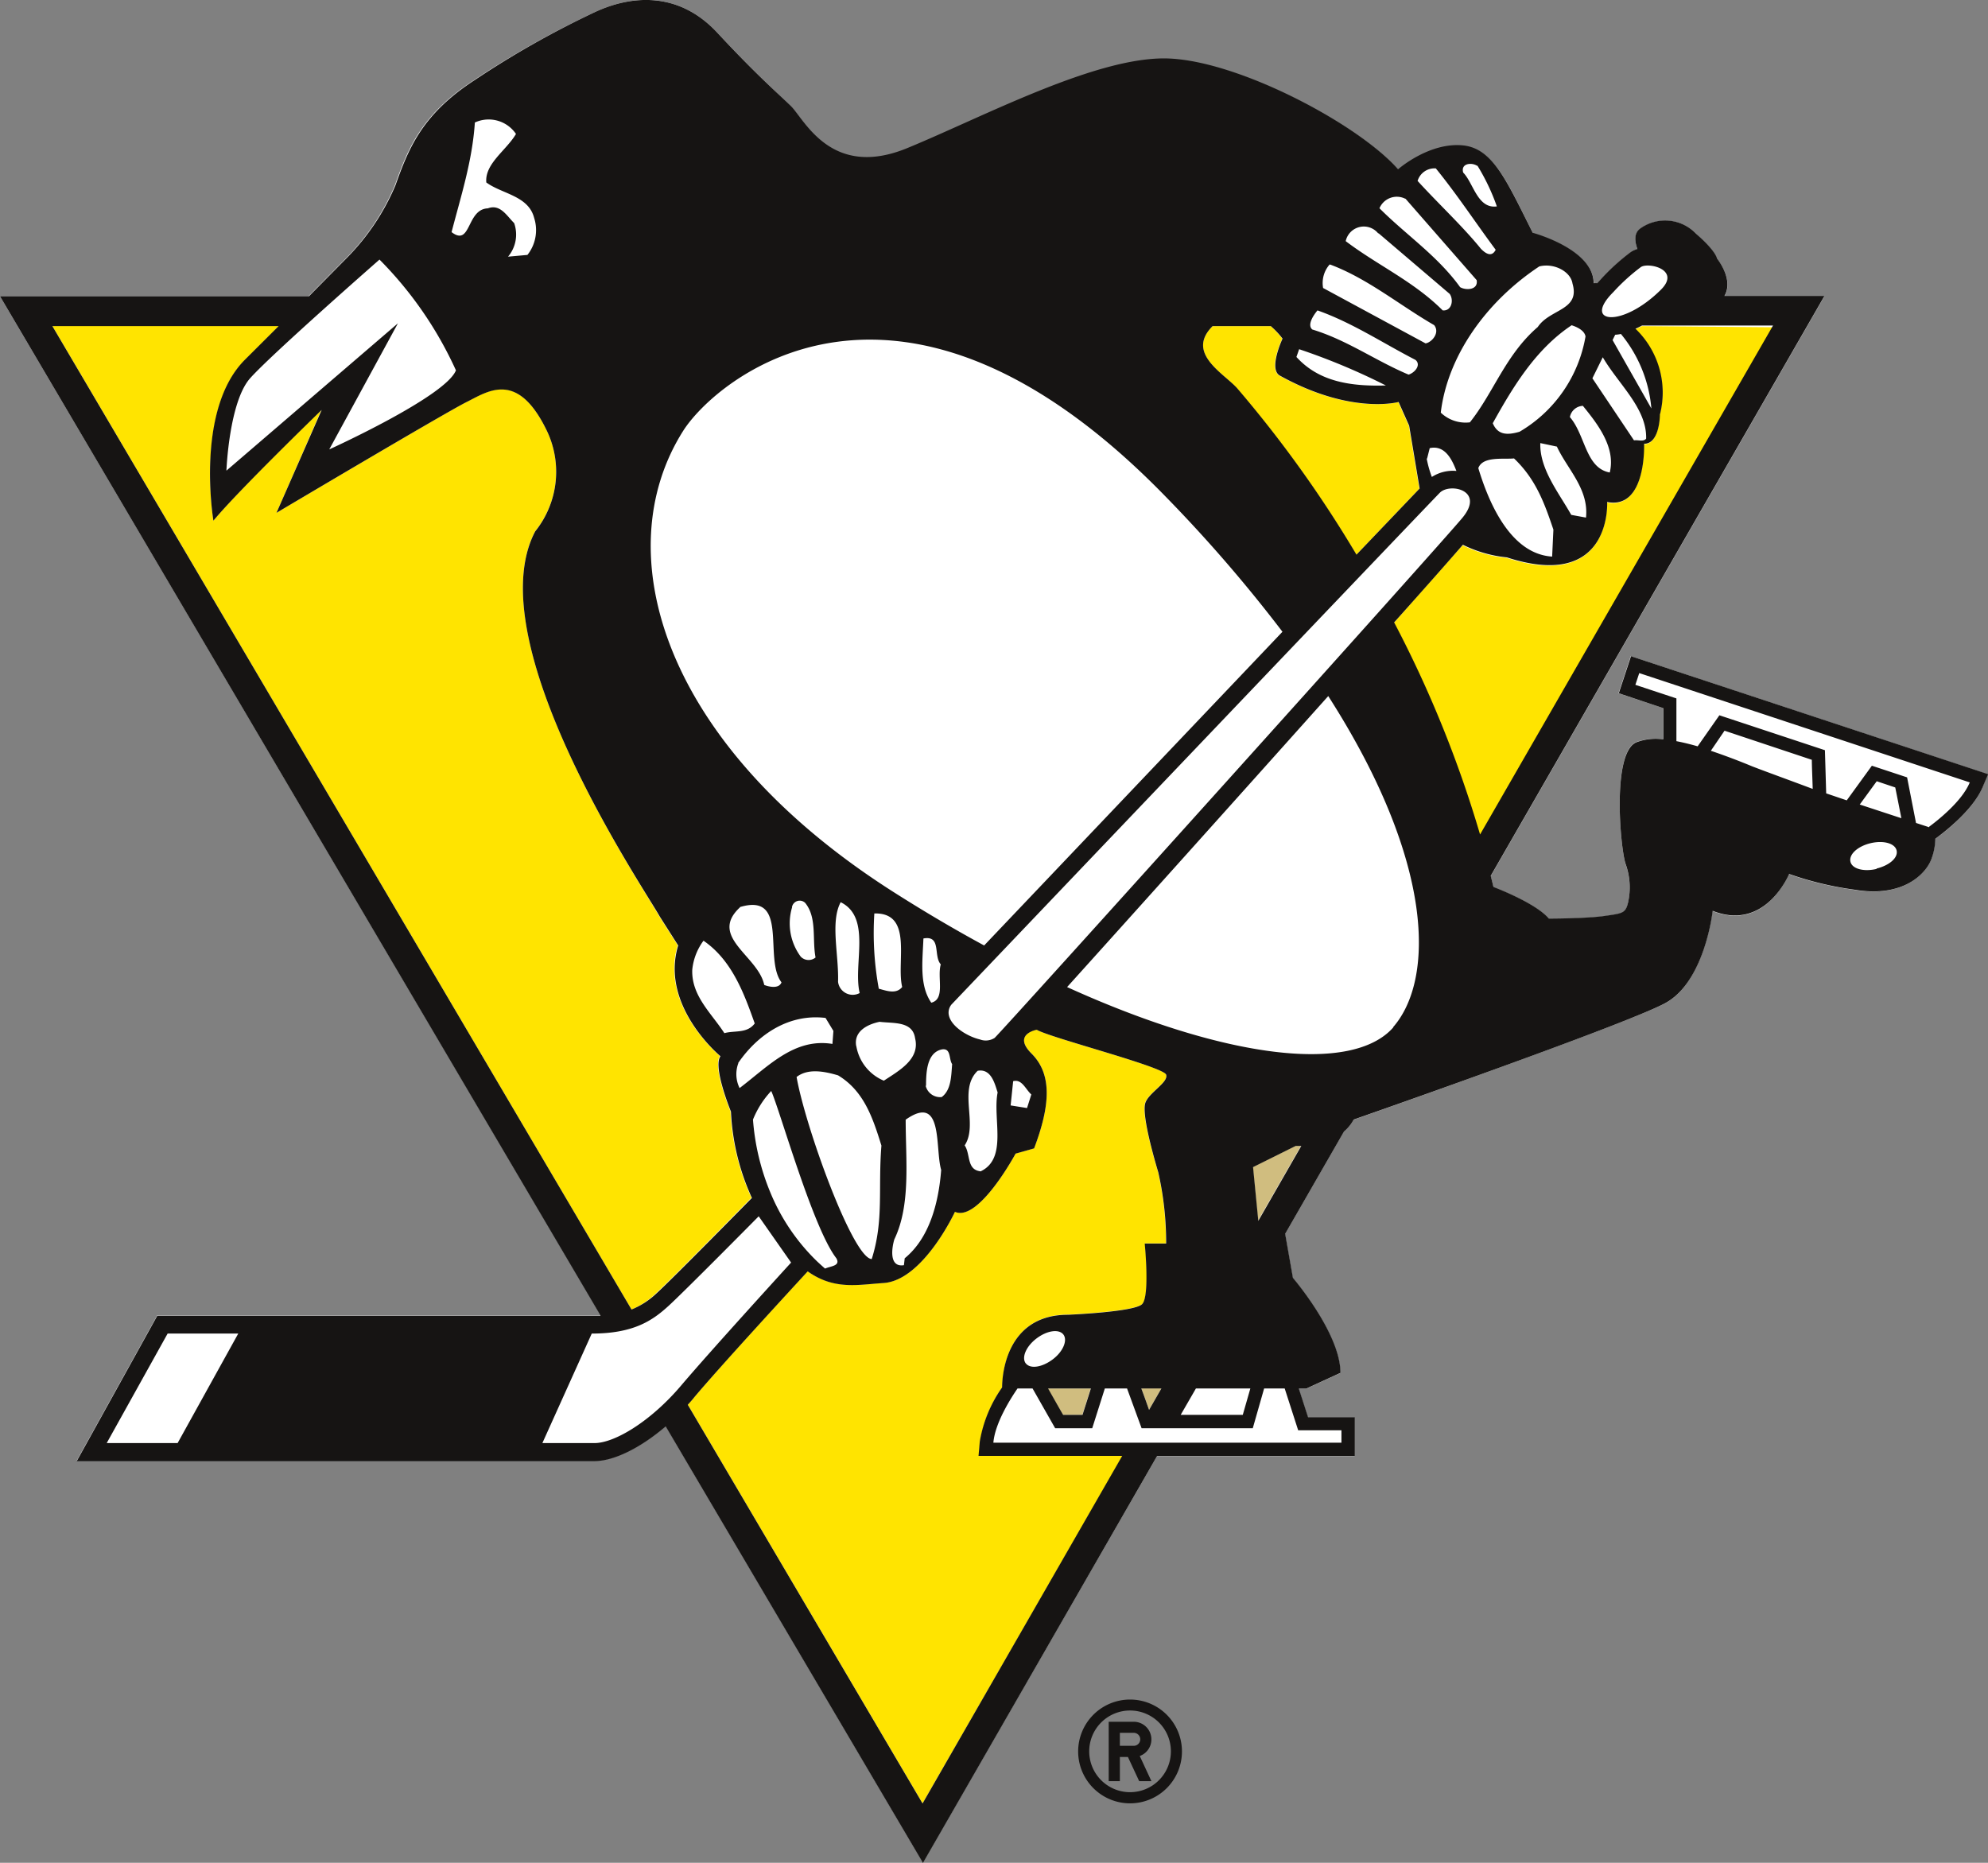 <svg xmlns="http://www.w3.org/2000/svg" viewBox="0 0 204.93 192.04"><rect x="0" y="0" width="204.93" height="192.04" fill="#808080" stroke="none"/><defs><style>.cls-1{fill:#fff;}.cls-2{fill:#ffe400;}.cls-3{fill:#d0bd7f;}.cls-4{fill:#161413;}</style></defs><title>Ресурс 1</title><g id="Слой_2" data-name="Слой 2"><g id="svg2610"><g id="layer1"><g id="g8"><path id="path10" class="cls-1" d="M177.77,75.3l-1.41,2.07c1.39.47,2.83,1,4.25,1.6s3.75,1.43,6.23,2.28c0-1.09-.07-2.34-.09-3Z"/></g><g id="g16"><path id="path18" class="cls-1" d="M204.34,81.21c-1.05,2.46-4.15,4.77-4.86,5.28a6.26,6.26,0,0,1-.37,2c-.56,1.63-3,4.08-7.89,3.26a33.68,33.68,0,0,1-6.81-1.63s-2.44,6-7.88,3.8c0,0-.82,7.35-4.9,9.52s-32.11,12-32.11,12a4.17,4.17,0,0,1-1,1.24l-6.06,10.54.8,4.54s4.9,5.71,4.9,9.79l-3.54,1.63h-.75c.34,1.05.73,2.3.95,2.94h4.82v4H119.27L95.13,192,68.62,147c-2.59,2.22-5.29,3.58-7.34,3.58H7.91l8.31-15H61c.33,0,.63,0,.92,0L0,30.54H31.8l4-4.05a23.85,23.85,0,0,0,4.89-7.35c1.36-3.81,2.72-7.34,8.16-10.87A95.09,95.09,0,0,1,61.43,1.2C65-.43,69.86-1,73.94,3.37S80.2,9.63,81.56,11s4.08,7.62,12,4.35,19.59-9.51,26.94-9.24,19.58,6.79,23.66,11.42c0,0,3.26-2.87,6.8-2.45,3,.37,4.36,3.54,7.08,9,0,0,6.26,1.63,6.26,5.17a1.2,1.2,0,0,1,.37,0l.35-.38A22.28,22.28,0,0,1,168.12,26a2.75,2.75,0,0,1,.68-.31c-.2-.52-.47-1.53.26-2.09a4.4,4.4,0,0,1,5.77.5C176.94,26,177,26.69,177,26.69s1.79,2.13.76,3.85h10.31l-34.4,59.78c.09.38.19.76.28,1.15,0,0,4.35,1.63,5.71,3.26,0,0,3.8,0,5.72-.27s2.18-.27,2.44-1.36a7.17,7.17,0,0,0-.27-4.07c-.55-1.91-1.36-11.42,1.09-12.51a5.65,5.65,0,0,1,2.78-.31c0-1.12,0-2.52,0-3.22l-4.58-1.52,1.26-3.82,36.79,12.17Z"/></g><g id="g20"><path id="path22" class="cls-1" d="M123.28,143.13l-1.57,2.72h6.41l.77-2.72Z"/></g><g id="g24"><path id="path26" class="cls-1" d="M193.46,80.49l-1.75,2.4L196,84.3c-.25-1.28-.51-2.63-.62-3.17Z"/></g><g id="g28"><path id="path30" class="cls-1" d="M130.32,143.13l-1.17,4.1H117.69l-1.5-4.1h-2.29l-1.3,4.1h-3.82l-2.32-4.1H104.9c-.64.93-2.33,3.54-2.49,5.59h35.87v-1.28h-4.46l-1.37-4.31Z"/></g><g id="g32"><path id="path34" class="cls-1" d="M172.79,76.41c.7.13,1.43.31,2.2.53l2.23-3.27,10.89,3.6.13,4.45,2.13.72,2.59-3.57,3.63,1.2.92,4.7,1.35.44h0c.84-.62,3.39-2.61,4.22-4.57L169,69.39l-.4,1.21,4.23,1.4Z"/></g><g id="g36"><path id="path38" class="cls-1" d="M92.17,92q4.71,3,9.28,5.46l30.79-32.34a149.41,149.41,0,0,0-12-13.89c-27.48-28.29-46.46-12.1-49.79-6.8C62.51,56.95,68.23,76.79,92.17,92Z"/></g><g id="g40"><path id="path42" class="cls-1" d="M110,101.73c16.28,7.39,29.38,9,33.63,4.15s4.43-16.83-6.71-34.13C127.55,82.19,116.25,94.78,110,101.73Z"/></g><g id="g44"><path id="path46" class="cls-1" d="M25.78,39c-2.17,2.45-2.44,9.52-2.44,9.52L41,33.28,33.94,46.33s12-5.43,13.06-8.15a39.16,39.16,0,0,0-7.89-11.42S28,36.55,25.78,39Z"/></g><g id="g48"><path id="path50" class="cls-1" d="M192.8,86.89c-1.31.32-2.23,1.17-2.06,1.9s1.38,1.06,2.69.75,2.25-1.17,2.07-1.9S194.11,86.57,192.8,86.89Z"/></g><g id="g52"><path id="path54" class="cls-1" d="M105.75,140.56c.47.59,1.71.4,2.77-.44s1.56-2,1.09-2.57-1.7-.41-2.77.42S105.28,140,105.75,140.56Z"/></g><g id="g56"><path id="path58" class="cls-1" d="M50.13,18.81c-.17-1.94,2-3.31,3.06-5a3.4,3.4,0,0,0-4.24-1.18c-.26,4-1.45,7.64-2.38,11.28,2,1.53,1.53-2.37,3.74-2.45C51.58,21,52.25,22.21,53,23a3.53,3.53,0,0,1-.68,3.49l2-.18a4.13,4.13,0,0,0,.68-3.82C54.47,20.17,51.75,20,50.13,18.81Z"/></g><g id="g60"><path id="path62" class="cls-1" d="M154.22,21.29a21.59,21.59,0,0,0-2-4.2c-.54-.36-1.7-.27-1.51.72C151.81,18.87,152.26,21.56,154.22,21.29Z"/></g><g id="g64"><path id="path66" class="cls-1" d="M154.13,25.76c-2.06-2.77-3.93-5.63-6.17-8.39a1.82,1.82,0,0,0-1.88,1.33c2.14,2.32,4.66,4.65,6.52,7C153,26,153.69,26.65,154.13,25.76Z"/></g><g id="g68"><path id="path70" class="cls-1" d="M150.47,29.6c.53.35,1.89.35,1.71-.72l-7.34-8.4a2,2,0,0,0-2.68,1C144.93,24.24,148.14,26.38,150.47,29.6Z"/></g><g id="g72"><path id="path74" class="cls-1" d="M149.4,30.3l-7.33-6.25a1.91,1.91,0,0,0-3.4.81c3.31,2.5,7,4.1,10,7.14C149.58,32.09,149.84,30.94,149.4,30.3Z"/></g><g id="g76"><path id="path78" class="cls-1" d="M158.52,33.7c1.25-1.88,4.38-1.7,3.57-4.47-.18-1.24-1.89-2.15-3.4-1.78-5.54,3.66-9.48,9.29-10.19,15.1a3.69,3.69,0,0,0,3,1C154,40.48,155.21,36.56,158.52,33.7Z"/></g><g id="g80"><path id="path82" class="cls-1" d="M146.89,35.4c.63-.09,1.52-1.07.89-1.88-3.58-2.06-6.88-4.82-10.73-6.25a2.91,2.91,0,0,0-.72,2.41Z"/></g><g id="g84"><path id="path86" class="cls-1" d="M145.2,38.62c.63-.18,1.34-1,.72-1.52-3.31-1.7-6.54-3.84-10.1-5.09-.45.54-1.08,1.52-.54,2C138.85,35.05,141.79,37.19,145.2,38.62Z"/></g><g id="g88"><path id="path90" class="cls-1" d="M153.87,43.62c.53,1.24,1.51,1.24,2.76.88a14.16,14.16,0,0,0,6.8-9.82c-.1-.63-.89-1-1.43-1.16C158.25,36,155.93,39.95,153.87,43.62Z"/></g><g id="g92"><path id="path94" class="cls-1" d="M166.22,35.05l4,7.05a13.93,13.93,0,0,0-3.14-7.68,4,4,0,0,1-.6.08Z"/></g><g id="g96"><path id="path98" class="cls-1" d="M169.69,45.22c.09-3.12-2.86-5.62-4.47-8.39L164.15,39l4.29,6.42C168.81,45.32,169.42,45.58,169.69,45.22Z"/></g><g id="g100"><path id="path102" class="cls-1" d="M142.87,39.77A66.72,66.72,0,0,0,133.93,36l-.27.8C136,39.41,139.29,39.87,142.87,39.77Z"/></g><g id="g104"><path id="path106" class="cls-1" d="M161.83,43c1.61,1.87,1.61,5.26,4.11,5.71.63-2.59-1.25-5-2.77-6.87A1.41,1.41,0,0,0,161.83,43Z"/></g><g id="g108"><path id="path110" class="cls-1" d="M158.78,45.68c-.08,2.67,1.89,5.08,3.14,7.4l1.52.28c.36-2.95-1.88-5-3-7.32Z"/></g><g id="g112"><path id="path114" class="cls-1" d="M147.07,47.28a11.22,11.22,0,0,0,.49,1.9,4,4,0,0,1,2.53-.62c-.45-1.15-1.17-2.7-2.75-2.35Z"/></g><g id="g116"><path id="path118" class="cls-1" d="M160,57.38l.09-2.78c-.9-2.68-1.79-5.17-4-7.32-1.08.09-3.23-.27-3.68,1C153.52,51.83,155.75,57.11,160,57.38Z"/></g><g id="g120"><path id="path122" class="cls-1" d="M84.07,98.72c-.37-1.88.17-4.11-1.07-5.63a.81.81,0,0,0-1.35.46,5.76,5.76,0,0,0,.89,5.08A1.12,1.12,0,0,0,84.07,98.72Z"/></g><g id="g124"><path id="path126" class="cls-1" d="M88.62,102.38c-.71-3,1.26-7.78-2-9.37-1.08,2-.18,5.43-.27,8.22A1.52,1.52,0,0,0,88.62,102.38Z"/></g><g id="g128"><path id="path130" class="cls-1" d="M80.57,101.31c-1.88-2.41.83-9.3-4.28-7.76-3.31,3,1.88,5,2.5,8C79.24,101.75,80.31,102,80.57,101.31Z"/></g><g id="g132"><path id="path134" class="cls-1" d="M90.14,94.17a31.71,31.71,0,0,0,.46,7.77c.7.17,1.78.63,2.41-.18C92.37,99.16,94.17,94.07,90.14,94.17Z"/></g><g id="g136"><path id="path138" class="cls-1" d="M95.15,96.75c-.09,2.32-.45,4.83.81,6.62,1.52-.37.62-2.6,1-4C96.14,98.54,97,96.4,95.15,96.75Z"/></g><g id="g140"><path id="path142" class="cls-1" d="M72.53,97A6,6,0,0,0,71.37,100c-.09,2.68,2,4.46,3.31,6.53,1.07-.28,2.32.08,3.13-1C76.72,102.47,75.47,99,72.53,97Z"/></g><g id="g144"><path id="path146" class="cls-1" d="M85.85,107.65l.1-1.34L85.14,105c-3.74-.45-7,1.6-9,4.64a3.23,3.23,0,0,0,.18,2.59C79.24,110,81.91,107,85.85,107.65Z"/></g><g id="g148"><path id="path150" class="cls-1" d="M94.35,107c-.27-1.78-2.23-1.51-3.66-1.69-1.26.26-2.68,1-2.41,2.5a4.72,4.72,0,0,0,2.86,3.57C92.74,110.33,94.88,109.17,94.35,107Z"/></g><g id="g152"><path id="path154" class="cls-1" d="M97,108.19c-1.52.35-1.61,2.33-1.61,3.74A1.54,1.54,0,0,0,97,113.09c1-.71,1-2.13,1.08-3.4C97.75,109.17,98,108,97,108.19Z"/></g><g id="g156"><path id="path158" class="cls-1" d="M102.84,112.65c-.27-.8-.63-2.5-2.06-2.24-2.05,2,.09,5.54-1.34,7.69.62.89.18,2.5,1.62,2.67C103.92,119.44,102.3,115.33,102.84,112.65Z"/></g><g id="g160"><path id="path162" class="cls-1" d="M86.4,110.86c-1.53-.45-3.14-.72-4.29.18.89,5.09,5.81,18.67,7.77,18.76,1.25-4,.63-7.24,1-11.7C90,115.24,89.07,112.47,86.4,110.86Z"/></g><g id="g164"><path id="path166" class="cls-1" d="M104.45,111.48l-.26,2.5,1.69.27.45-1.42C105.71,112.29,105.35,111.22,104.45,111.48Z"/></g><g id="g168"><path id="path170" class="cls-1" d="M79.5,112.47a9.46,9.46,0,0,0-1.87,2.95,24.23,24.23,0,0,0,1.76,7.44A21,21,0,0,0,84.22,130c.27.26.55.52.82.76.63-.27,1.62-.27,1.16-1.07C83.79,126.59,80.4,114.44,79.5,112.47Z"/></g><g id="g172"><path id="path174" class="cls-1" d="M93.37,115.42c0,4.2.54,8.76-1.16,12.32-.25.81-.62,3,1,2.68l.08-.71c2.52-2.06,3.5-5.62,3.76-9.11C96.41,118.37,97.3,112.65,93.37,115.42Z"/></g><g id="g176"><path id="path178" class="cls-1" d="M68.86,134.66c-1.63,1.48-3.57,2.82-7.88,2.82l-5.1,11.28h5.4c2.09,0,5.8-2.22,8.92-5.93s11.34-12.68,11.34-12.68l-3.35-4.77S70.5,133.19,68.86,134.66Z"/></g><g id="g180"><path id="path182" class="cls-1" d="M11,148.77h7.28l6.28-11.29H17.31Z"/></g><g id="g184"><path id="path186" class="cls-1" d="M148.43,50.81c-1,1-50.35,52.77-50.35,52.77a1.31,1.31,0,0,0-.26,1.14c.26,1.13,1.89,2.15,3.2,2.46a1.69,1.69,0,0,0,1.51-.16c1-1,45.9-50.79,48.23-53.63S149.47,49.78,148.43,50.81Z"/></g><g id="g188"><path id="path190" class="cls-1" d="M171.22,29.86c2.07-2.08-1.3-2.85-2.07-2.33a20.52,20.52,0,0,0-2.85,2.59C163.07,33.34,167.2,33.86,171.22,29.86Z"/></g><g id="g192"><path class="cls-2" d="M145.23,43.89l-1.09-2.44s-4.9,1.36-12.24-2.72c-1.2-.68.28-3.81.28-3.81A8.51,8.51,0,0,0,131,33.62h-6c-2.84,2.82,1.23,4.89,2.54,6.46A122.34,122.34,0,0,1,139.81,57.2l6.5-6.82Z"/></g><g id="g196"><path id="path198" class="cls-3" d="M129.15,120.3l.53,5.54,4.43-7.71h-.58Z"/></g><g id="g200"><path id="path202" class="cls-3" d="M118.45,145.34l1.27-2.21h-2.07C117.94,143.89,118.23,144.72,118.45,145.34Z"/></g><g id="g204"><path class="cls-2" d="M77.36,123.58l.1-.1a24.06,24.06,0,0,1-2.16-8.9s-1.9-4.62-1.08-5.71c0,0-6.27-5.17-4.36-11.42l-1.91-3c-1.63-3-18.78-28.28-12.78-39.69a9.81,9.81,0,0,0,1.08-10.61c-3-6-6-3.8-8.16-2.71S28.5,52.87,28.5,52.87l4.63-10.61S24.42,50.68,22,53.68c0,0-1.89-11.42,3.28-16.6l3.47-3.47H5.4L65.1,135a8.16,8.16,0,0,0,2.52-1.67C69.21,131.88,77.28,123.66,77.36,123.58Z"/></g><g id="g208"><path class="cls-2" d="M169.24,33.62c-.23.12-.44.23-.68.32a9.12,9.12,0,0,1,2.52,8.86s0,3-1.63,3c0,0,.27,6.79-3.81,6,0,0,.55,9.24-10.34,5.71a13.07,13.07,0,0,1-4.53-1.3c-1.49,1.68-4,4.49-7.08,8a119.37,119.37,0,0,1,8.85,22l30.2-52.47Z"/></g><g id="g212"><path id="path214" class="cls-3" d="M109.57,145.86h2c.18-.59.55-1.72.86-2.72H108C108.65,144.25,109.3,145.4,109.57,145.86Z"/></g><g id="g216"><path class="cls-2" d="M120.2,110.78c-.27-.81-12-3.8-13.34-4.63,0,0-2.54.45-.53,2.45,2.17,2.18,1.91,5.44.27,9.78l-1.91.54s-3.8,7.07-6.25,6c0,0-3.28,7.07-7.36,7.34-2.72.18-5.09.72-7.82-1.2-1.87,2-9,9.79-11.67,12.95-.23.28-.46.54-.69.8l24.2,41.1,20.62-35.82H100.9l.13-1.49a13.58,13.58,0,0,1,2.29-5.59c0-1,.25-7.49,6.8-7.49,0,0,6.8-.28,7.63-1.09s.27-6.25.27-6.25h2.17a32.94,32.94,0,0,0-.81-7.34c-.81-2.72-1.63-6-1.36-7.07S120.48,111.59,120.2,110.78Z"/></g><g id="g220"><path id="path222" class="cls-4" d="M168.13,67.65l-1.26,3.82L171.45,73c0,.69,0,2.09,0,3.22a5.63,5.63,0,0,0-2.78.31C166.18,77.61,167,87.13,167.55,89a7.15,7.15,0,0,1,.27,4.07c-.27,1.09-.55,1.09-2.44,1.36s-5.72.27-5.72.27c-1.36-1.63-5.71-3.26-5.71-3.26-.09-.39-.19-.78-.28-1.15l34.4-59.78H177.76c1-1.72-.76-3.85-.76-3.85s-.06-.73-2.18-2.58a4.4,4.4,0,0,0-5.77-.5c-.73.56-.45,1.57-.26,2.09a2.77,2.77,0,0,0-.68.31A22.21,22.21,0,0,0,165,28.82l-.35.38a1.15,1.15,0,0,0-.37,0C164.28,25.67,158,24,158,24c-2.72-5.43-4.09-8.61-7.08-9-3.54-.42-6.8,2.45-6.8,2.45-4.08-4.63-16.33-11.14-23.66-11.42s-19.06,6-26.94,9.24-10.61-3-12-4.35S78,7.73,73.94,3.37,65-.43,61.43,1.2A95.09,95.09,0,0,0,48.91,8.27c-5.44,3.54-6.8,7.07-8.16,10.87a23.89,23.89,0,0,1-4.9,7.35l-4,4.05H0L61.91,135.63c-.3,0-.6,0-.92,0H16.22l-8.31,15H61.28c2,0,4.75-1.36,7.34-3.58l26.52,45,24.14-41.95h20.38v-4h-4.82c-.21-.64-.61-1.89-.95-2.94h.75l3.54-1.63c0-4.08-4.9-9.79-4.9-9.79l-.8-4.54,6.06-10.54a4.19,4.19,0,0,0,1-1.24s28-9.78,32.11-12,4.9-9.52,4.9-9.52c5.44,2.17,7.88-3.8,7.88-3.8a33.68,33.68,0,0,0,6.81,1.63c4.9.83,7.34-1.63,7.89-3.26a6.26,6.26,0,0,0,.37-2c.7-.52,3.8-2.82,4.86-5.28l.58-1.38ZM166.3,30.12a20.36,20.36,0,0,1,2.85-2.59c.77-.52,4.14.26,2.07,2.33C167.2,33.86,163.07,33.34,166.3,30.12Zm.79,4.31a13.92,13.92,0,0,1,3.14,7.68l-4-7.05.27-.55A3.93,3.93,0,0,0,167.09,34.43Zm-1.87,2.4c1.61,2.77,4.56,5.27,4.47,8.39-.27.36-.88.1-1.25.18L164.15,39Zm-6.44,8.85,1.71.36c1.07,2.32,3.31,4.37,3,7.32l-1.52-.28C160.66,50.76,158.7,48.35,158.78,45.68Zm1.35,8.92L160,57.38c-4.29-.27-6.53-5.54-7.61-9.12.45-1.25,2.59-.89,3.68-1C158.34,49.42,159.22,51.91,160.13,54.6Zm1.7-11.6a1.42,1.42,0,0,1,1.34-1.16c1.52,1.87,3.4,4.28,2.77,6.87C163.44,48.26,163.44,44.86,161.83,43Zm1.61-8.31a14.15,14.15,0,0,1-6.8,9.82c-1.25.36-2.24.36-2.76-.88,2.05-3.68,4.38-7.6,8.13-10.1C162.54,33.7,163.34,34.06,163.44,34.69Zm-4.74-7.23c1.51-.37,3.22.54,3.4,1.78.81,2.77-2.33,2.59-3.58,4.47-3.32,2.86-4.56,6.78-7,9.83a3.69,3.69,0,0,1-3-1C149.21,36.74,153.16,31.11,158.7,27.45ZM102.53,107a1.69,1.69,0,0,1-1.51.16c-1.31-.31-2.94-1.33-3.2-2.46a1.31,1.31,0,0,1,.26-1.14s49.32-51.74,50.35-52.77,4.67-.26,2.33,2.58S103.58,106,102.53,107Zm3.79,5.81-.45,1.42-1.69-.27.26-2.5C105.35,111.22,105.71,112.29,106.32,112.84Zm-5.26,7.94c-1.44-.17-1-1.78-1.62-2.67,1.43-2.14-.71-5.72,1.34-7.69,1.43-.27,1.79,1.44,2.06,2.23C102.3,115.33,103.92,119.44,101.06,120.77ZM77.8,105.51c-.8,1.06-2.05.7-3.13,1-1.34-2.07-3.4-3.84-3.31-6.53a6,6,0,0,1,1.16-3C75.47,99,76.72,102.47,77.8,105.51Zm-1.52-12c5.11-1.53,2.4,5.35,4.28,7.76-.26.71-1.33.45-1.78.27C78.16,98.54,73,96.58,76.28,93.54Zm-.18,16.07c2.06-3,5.28-5.09,9-4.64l.81,1.34-.1,1.34c-3.94-.64-6.61,2.31-9.57,4.55A3.22,3.22,0,0,1,76.11,109.61Zm5.54-16.07A.81.81,0,0,1,83,93.08c1.24,1.52.71,3.75,1.07,5.63a1.12,1.12,0,0,1-1.53-.09A5.76,5.76,0,0,1,81.65,93.54ZM79.5,112.47c.9,2,4.29,14.12,6.71,17.24.46.8-.54.8-1.16,1.07-.28-.24-.56-.5-.83-.75a21,21,0,0,1-4.84-7.17,24.23,24.23,0,0,1-1.76-7.44A9.48,9.48,0,0,1,79.5,112.47Zm2.6-1.43c1.15-.9,2.76-.63,4.29-.18,2.67,1.61,3.58,4.38,4.47,7.24-.36,4.46.27,7.68-1,11.7C87.91,129.71,83,116.13,82.11,111Zm6.51-8.66a1.52,1.52,0,0,1-2.22-1.16c.09-2.78-.82-6.17.27-8.21C89.88,94.6,87.91,99.42,88.62,102.38Zm-.35,5.46c-.27-1.52,1.15-2.24,2.41-2.5,1.43.18,3.4-.09,3.66,1.69.53,2.15-1.61,3.32-3.22,4.38A4.72,4.72,0,0,1,88.27,107.83ZM93,101.75c-.64.81-1.71.35-2.41.18a31.7,31.7,0,0,1-.46-7.76C94.17,94.07,92.37,99.16,93,101.75Zm-.8,26c1.7-3.56,1.16-8.12,1.16-12.32,3.93-2.77,3,2.95,3.66,5.18-.27,3.48-1.24,7.05-3.76,9.11l-.08.71C91.58,130.69,91.95,128.55,92.2,127.74ZM96,103.37c-1.25-1.8-.9-4.3-.81-6.62,1.88-.35,1,1.79,1.79,2.67C96.58,100.77,97.48,103,96,103.37Zm-.54,8.56c0-1.42.09-3.4,1.61-3.74,1-.18.72,1,1.08,1.51-.1,1.26-.1,2.68-1.08,3.4A1.54,1.54,0,0,1,95.42,111.93Zm51.65-64.66.27-1.07c1.58-.35,2.31,1.2,2.75,2.35a4,4,0,0,0-2.53.62A11.09,11.09,0,0,1,147.07,47.28Zm5.19-30.19a21.59,21.59,0,0,1,2,4.2c-2,.27-2.41-2.42-3.47-3.49C150.56,16.82,151.72,16.73,152.26,17.09Zm-4.29.28c2.24,2.76,4.11,5.62,6.17,8.39-.45.89-1.16.26-1.52-.1-1.87-2.31-4.38-4.64-6.53-7A1.82,1.82,0,0,1,148,17.36Zm-3.13,3.12,7.34,8.4c.18,1.06-1.17,1.06-1.71.72-2.32-3.22-5.54-5.36-8.31-8.13A1.94,1.94,0,0,1,144.84,20.48Zm-2.77,3.57,7.33,6.25c.45.64.19,1.79-.72,1.7-3-3-6.7-4.64-10-7.14A1.91,1.91,0,0,1,142.07,24.06Zm-5,3.22c3.85,1.43,7.16,4.19,10.73,6.25.63.8-.27,1.79-.89,1.88l-10.56-5.71A2.9,2.9,0,0,1,137.05,27.28ZM135.81,32c3.56,1.25,6.79,3.4,10.1,5.1.63.53-.09,1.34-.71,1.52-3.4-1.43-6.35-3.57-9.92-4.65C134.73,33.52,135.36,32.54,135.81,32Zm-1.89,4a66.72,66.72,0,0,1,8.94,3.74c-3.58.1-6.88-.36-9.22-2.94ZM125,33.62h6a8.51,8.51,0,0,1,1.21,1.29s-1.48,3.14-.28,3.81c7.35,4.08,12.24,2.72,12.24,2.72l1.09,2.44,1.08,6.48-6.51,6.82a122.57,122.57,0,0,0-12.26-17.11C126.23,38.52,122.17,36.44,125,33.62ZM70.41,44.44c3.33-5.3,22.32-21.49,49.79,6.8a149.41,149.41,0,0,1,12,13.89L101.45,97.47Q96.89,95,92.17,92C68.23,76.79,62.51,56.95,70.41,44.44ZM48.95,12.63a3.4,3.4,0,0,1,4.24,1.18c-1,1.7-3.23,3.06-3.06,5,1.62,1.19,4.34,1.36,4.93,3.65a4.12,4.12,0,0,1-.69,3.82l-2,.18A3.53,3.53,0,0,0,53,23c-.77-.76-1.44-2-2.71-1.52-2.22.08-1.71,4-3.74,2.45C47.5,20.26,48.69,16.61,48.95,12.63ZM39.12,26.76A39.14,39.14,0,0,1,47,38.18c-1.08,2.72-13.06,8.15-13.06,8.15l7.08-13L23.34,48.52s.27-7.07,2.44-9.52S39.12,26.76,39.12,26.76ZM5.4,33.62H28.72l-3.47,3.46C20.07,42.26,22,53.68,22,53.68c2.46-3,11.16-11.42,11.16-11.42L28.5,52.87S45.92,42.53,48.09,41.45s5.17-3.27,8.16,2.71a9.81,9.81,0,0,1-1.08,10.62C49.17,66.18,66.33,91.48,68,94.47l1.91,3c-1.91,6.25,4.36,11.42,4.36,11.42-.82,1.09,1.08,5.71,1.08,5.71a24,24,0,0,0,2.16,8.9l-.1.1c-.08.08-8.15,8.3-9.73,9.73A8.14,8.14,0,0,1,65.1,135ZM18.31,148.77H11l6.28-11.29h7.28Zm43,0h-5.4L61,137.48c4.31,0,6.25-1.34,7.88-2.82s9.33-9.27,9.33-9.27l3.34,4.77s-8.22,9-11.34,12.68S63.37,148.77,61.28,148.77ZM95.1,185.92l-24.2-41.1c.24-.26.47-.52.69-.8,2.66-3.16,9.8-10.92,11.67-12.95,2.73,1.93,5.1,1.38,7.82,1.2,4.08-.27,7.36-7.34,7.36-7.34,2.44,1.08,6.25-6,6.25-6l1.91-.54c1.64-4.34,1.91-7.61-.27-9.78-2-2,.54-2.45.54-2.45,1.37.82,13.07,3.81,13.34,4.63s-1.91,1.91-2.17,3,.55,4.35,1.36,7.07a32.93,32.93,0,0,1,.81,7.34H118s.55,5.44-.27,6.25-7.63,1.09-7.63,1.09c-6.55,0-6.8,6.53-6.8,7.49A13.59,13.59,0,0,0,101,148.6l-.13,1.49h14.81Zm24.62-42.78-1.27,2.21c-.22-.62-.51-1.45-.8-2.21Zm-7.27,0c-.31,1-.68,2.14-.86,2.72h-2c-.27-.46-.92-1.61-1.55-2.72Zm-6.7-2.57c-.47-.59,0-1.75,1.09-2.58s2.31-1,2.77-.42,0,1.75-1.09,2.57S106.22,141.15,105.75,140.56Zm28.07,6.88h4.46v1.28H102.4c.17-2.06,1.85-4.66,2.49-5.59h1.55l2.33,4.1h3.82l1.3-4.1h2.29l1.5,4.1h11.46l1.17-4.1h2.12Zm-12.11-1.59,1.57-2.72h5.61l-.78,2.72Zm8-20-.54-5.54,4.39-2.18h.58Zm13.92-19.95c-4.25,4.84-17.36,3.24-33.63-4.15,6.27-6.95,17.58-19.55,26.92-30C148,89.05,147.81,101.08,143.61,105.89Zm.09-41.75c3.1-3.47,5.59-6.28,7.08-8a13.08,13.08,0,0,0,4.53,1.3c10.88,3.53,10.34-5.71,10.34-5.71,4.08.81,3.81-6,3.81-6,1.63,0,1.63-3,1.63-3a9.12,9.12,0,0,0-2.52-8.86c.23-.1.45-.21.67-.33h13.51l-30.2,52.47A119.48,119.48,0,0,0,143.7,64.14ZM180.61,79c-1.42-.59-2.86-1.13-4.25-1.6l1.41-2.07,9,3c0,.63.06,1.88.09,3C184.36,80.39,182.08,79.57,180.61,79Zm12.83,10.58c-1.31.31-2.52,0-2.69-.75s.74-1.58,2.06-1.9,2.53,0,2.7.75S194.76,89.22,193.44,89.54Zm-1.73-6.64,1.75-2.4,1.91.64c.11.54.38,1.89.63,3.17Zm7.15,2.34h0l-1.35-.44-.92-4.7-3.63-1.2-2.59,3.57-2.12-.72-.13-4.45-10.88-3.6L175,76.94c-.77-.22-1.5-.4-2.19-.53l0-4.41-4.23-1.4.4-1.21,34.07,11.27C202.25,82.62,199.7,84.61,198.86,85.23Z"/></g><g id="g224"><path id="path226" class="cls-4" d="M116.49,175.21a5.35,5.35,0,1,0,5.35,5.35A5.35,5.35,0,0,0,116.49,175.21Zm0,9.55a4.21,4.21,0,1,1,4.21-4.2A4.21,4.21,0,0,1,116.49,184.76Z"/></g><g id="g228"><path id="path230" class="cls-4" d="M118.69,179.32a1.82,1.82,0,0,0-1.82-1.82h-2.58v6.12h1.15v-2.49h.83l1.16,2.49h1.26l-1.2-2.59A1.82,1.82,0,0,0,118.69,179.32Zm-1.82.66h-1.43v-1.34h1.43a.67.67,0,1,1,0,1.34Z"/></g></g></g></g></svg>